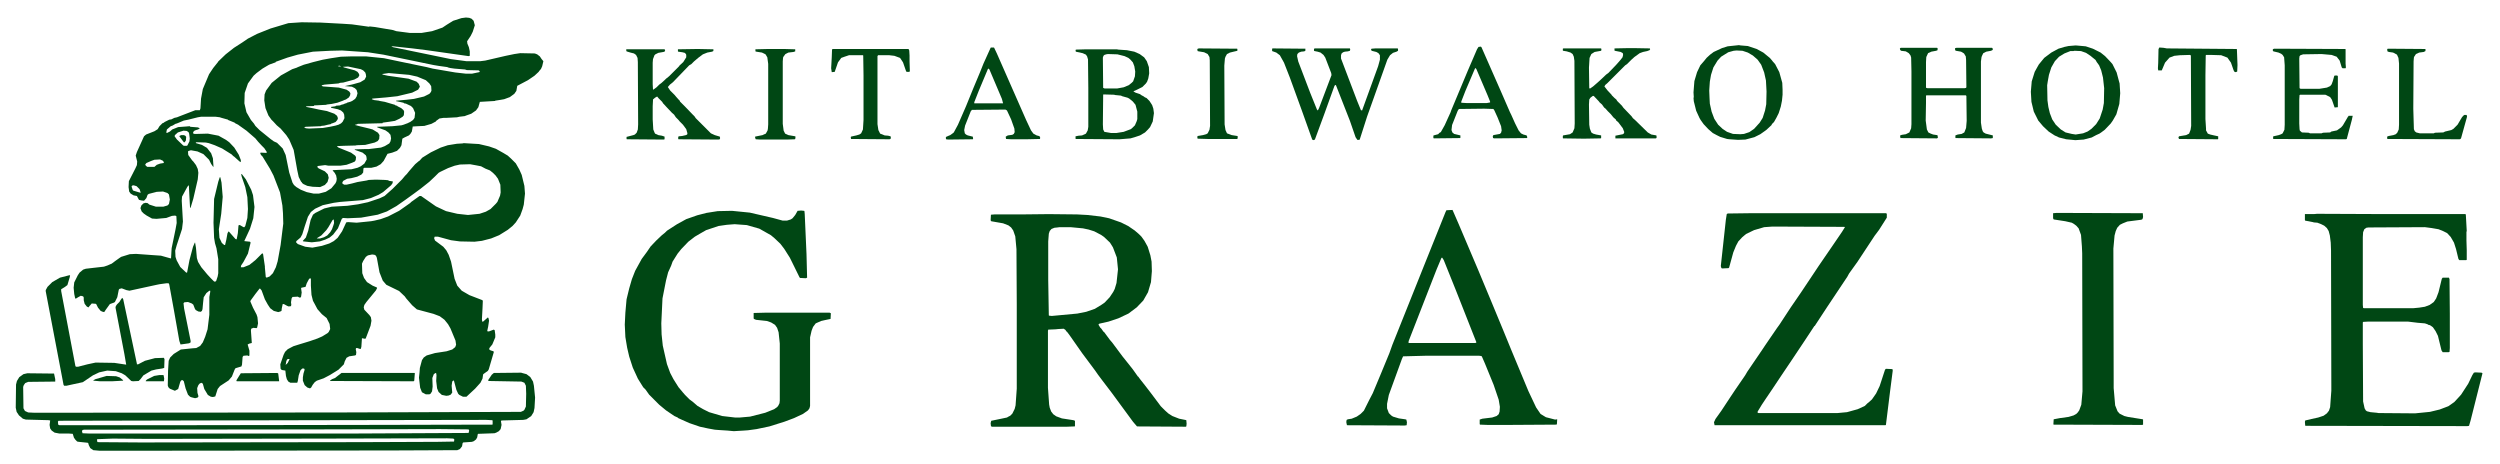 <?xml version="1.0" encoding="utf-8"?>
<!-- Generator: Adobe Illustrator 27.8.1, SVG Export Plug-In . SVG Version: 6.00 Build 0)  -->
<svg version="1.1" id="レイヤー_1" xmlns="http://www.w3.org/2000/svg" xmlns:xlink="http://www.w3.org/1999/xlink" x="0px"
	 y="0px" viewBox="0 0 841.9 156.3" style="enable-background:new 0 0 841.9 156.3;" xml:space="preserve">
<style type="text/css">
	.st0{fill:#004714;}
</style>
<g>
	<g>
		<polygon class="st0" points="62.4,45.7 62.7,46.1 62.6,47.3 62.2,47.9 61.9,47.9 60.4,45.9 60.4,45.8 61,45.5 61.9,45.5 
			62.4,45.7 		"/>
		<polygon class="st0" points="23.5,93.3 22.7,96 21.9,96.6 20.6,97.4 20.6,98 25.4,123.3 25.6,123.5 26.3,123.5 29.4,122.7 
			32.2,122.1 38.5,122.2 42.5,122.8 41.9,119.3 38.9,103.6 39,103.1 39.4,102.5 40.2,101.7 40.9,100.6 41.2,100.3 41.5,100.8 
			46.1,122.5 46.1,122.7 46.5,122.7 48.8,121.5 52.2,120.6 55.2,120.5 55.4,121 55.3,123.9 54.6,124.1 52.6,124.4 51,124.8 
			48.3,126.4 47.3,127.7 46.8,128.2 46.7,128.3 44.8,128.4 44.2,128.3 42.2,126.4 41,125.7 39,125 36.1,124.8 33.4,125.4 
			31.3,126.4 27.9,128.7 24.2,129.5 22.4,129.9 21.6,129.9 21.4,129.6 15.4,98.1 15.4,97.7 16,96.6 17.6,95 20.2,93.5 23.3,92.7 
			23.6,92.7 23.5,93.3 		"/>
		<polygon class="st0" points="93.6,125.7 93.7,125.8 94,128.3 94,128.4 90.6,128.4 81.8,128.4 79.7,128.4 79.6,128.1 80.4,126.8 
			81.1,125.7 93.3,125.6 93.6,125.7 		"/>
		<polygon class="st0" points="139.7,125.7 139.5,128.2 139.3,128.4 111.2,128.3 111.1,128.2 111.8,127.7 112.8,127.3 115,125.6 
			139.6,125.6 139.7,125.7 		"/>
		<polygon class="st0" points="55.1,126.4 55.3,127.5 55.2,128.4 49.1,128.4 49.1,128.2 49.5,127.8 51.9,126.6 53.7,126.3 55,126.3 
			55.1,126.4 		"/>
		<polygon class="st0" points="39.1,126.7 40.3,127.1 41.3,127.9 41.5,128.1 41.4,128.2 37.7,128.4 33.7,128.4 31.5,128.2 
			31.4,128.1 32.1,127.7 35.9,126.6 39.1,126.7 		"/>
		<path class="st0" d="M179.8,129.9l-0.3-1.4l-0.9-1.5l-1.3-1l-1.5-0.4l-0.3-0.1l-9.2,0.1l-0.7,0.6l-1.2,1.8l0.1,0.3l11.1,0.2l1,0.4
			l0.5,1l0.1,2.7l-0.1,4.3l-0.5,1.1l-0.3,0.3l-0.9,0.4l-61.4,0.2h-1.3l-101,0.1l-2.2-0.1l-1.1-0.5l-0.5-0.9l-0.1-7.2l0.2-0.6
			l0.5-0.7l1-0.4l9.1-0.1l0-0.8l-0.4-1.9l-9-0.1L7.9,126l-1.4,1l-0.8,1.3l-0.3,1.2l-0.1,7.8l0.3,1.4l0.8,1.2l1.3,1.1l1,0.3l7.6,0.2
			l0.6,0.1l-0.2,1.5l0.2,1.2l0.5,0.7l1,0.7L20,146l3.2,0l1.3,0.1l0.4,1.3l0.5,0.7l0.6,0.6l0.6,0.1l2.9,0.3l0.2,0.1l0.2,0.7l0.5,1
			l1,0.7l2.2,0.2l4.9,0l93.6-0.1l21.9-0.1l0.9-0.4l0.7-0.9l0.2-1.1l0.2-0.2l2.9-0.2l0.6-0.2l0.8-0.6l0.4-0.7l0.2-1.1l0.1-0.1
			l5.5-0.2l0.6-0.2l0.9-0.5l0.6-0.7l0.3-1.4l-0.2-1.3l0.2-0.2l7.3-0.2l1.1-0.2l1.6-1.1l0.8-1.3l0.3-1.4l0.2-3.5L179.8,129.9z
			 M152.9,148.7l-5.9,0.1h-1l-25.2,0.1h-1.7L47.3,149l-14.4-0.1l-0.2-0.3l0-0.7l5.3-0.2l12,0.1l59.5-0.1l41.1-0.1l2.1,0.1l0.3,0.3
			L152.9,148.7z M157.8,145.8l-39.9,0.2h-1.6L30.1,146l-2.3-0.1l-0.2-0.7l0.2-0.4l0.5-0.1l78.1-0.1l41.8-0.1l9.6,0.1l0.2,0.4
			L157.8,145.8z M165.8,143l-46,0.1h-1.6l-65.1,0.1H20l-0.4-0.2l-0.1-1l0.2-0.3l88.2-0.2l55.8-0.1l2,0.1l0.2,0.1l0,1.3L165.8,143z"
			/>
		<path class="st0" d="M182.4,19.9l-0.6-0.9l-0.9-0.7l-0.8-0.3l-4.9-0.1l-2,0.3l-2.9,0.6l-6.9,1.6l-1.6,0.2H157l-5.2-0.7l-19.4-4
			l-0.5-0.2l0-0.1l0.5,0l6.5,0.7l4.8,0.6l14.1,2l0.4-0.1v-1.5l-0.3-1.4l-0.5-1.2l-0.1-0.8l1.2-1.8l0.7-1.4l0.7-2.2l-0.4-1.5
			l-0.7-0.7l-0.8-0.3l-1.1-0.1l-1.5,0.2l-2.8,0.9l-2.1,1.3l-1.5,1l-3.5,1.2l-3.6,0.6h-3.8l-4.6-0.6l-1.3-0.4l-5.9-1l-1.8-0.2
			L124.2,9l-2.1-0.3l-3.6-0.5L115.4,8l-7.5-0.4l-6.3-0.1l-4.5,0.3l-6,1.8l-4.5,1.8L83.5,13l-1.9,1.3l-2.8,1.8L76,18.3l-2.5,2.4
			l-0.1,0.2l-1.6,2L70.4,25l-2.1,5l-0.6,3.2l-0.2,3.3l-0.2,0.6l-1.5,0l-5.2,2l-0.5,0.2l-0.5,0.2l-0.9,0.2l-0.4,0.2l-0.6,0.3
			l-0.7,0.1l-1.6,0.8l-0.2,0.2l-0.5,0.2l-0.5,0.5l-0.5,0.5l-0.6,1L52,44.2l-2.8,1.1l-0.7,0.6l-2.4,5.3l-0.4,1.2l0.5,2l-0.1,1.2
			l-0.5,1.1L43.4,61l-0.1,2l0.2,1.5l0.5,0.7l1,0.6l1.1,0.2l0.7,1.3l0.8,0.2l0.9,0.1l0.2-0.2l0.6-0.7l0.4-1.1l0.4-0.3l2.7-0.7
			l2.1-0.1l1.5,0.5l0.5,0.5l0.3,1.7l-0.3,1.5l-0.5,0.5L55,69.6h-2.5l-2.2-0.7l-0.6-0.5L49,68.3l-0.7,0.2l-0.7,0.7l-0.3,0.9l0.4,1.1
			l0.7,0.7l1,0.7l1.8,1l1.5,0.1l3.3-0.3l1.9-0.7l1.1-0.1l0.4,0.2l0.1,2.3l-0.4,2.2l-1.3,6.3l-0.2,3.4L57.4,87l-3.2-0.9l-2.9-0.2
			l-5.5-0.4l-2.1,0.1l-2.9,0.9l-0.6,0.4l-1.4,1l-1.2,0.9l-0.5,0.2l-0.9,0.4L35,89.8l-4.4,0.5l-1.7,0.2L28,90.8l-1.2,1l-0.6,0.9
			L25,95.1l-0.2,1.8L25,99l0.3,1.4l0.2,0.2l0.8-0.5l0.9-0.5l0.8,0.2l0.2,0.4l0,0.9l0.3,1.2l0.7,0.9l0.5,0.3l0.1,0l0.4-0.5l0.7-0.8
			l1.3,0.1l0.2,0.1l0.6,1.2l0.9,1.1l0.7,0.3l0.5,0.1l0.6-0.9l1.3-1.8l1.4-0.5l0.3-0.2l0.8-1.6l0.5-2.5l0.2-0.3l0.8-0.2l1.6,0.6
			l1,0.2l9.2-2l1-0.2l2.2-0.3l0.8,0l0.2,0.4l1.6,8.8l1.8,10.2l0.4,1.2l0.8-0.1l2.1-0.3l0.5-0.3l0-0.5L62,103.9l-0.2-1.8l0.3-0.3
			l1.2-0.1l1.3,0.5l0.5,0.4l0.5,1.3l0.3,0.5l0.9,0.5l0.8,0.1l0.4-0.3l0.2-0.6l0.2-2.2l0.2-1.8l0.9-1.4l1-0.8l0.3,0l0,0.4l-0.3,1.7
			l0,6l-0.6,4.9l-0.8,2.5l-0.8,1.9l-0.9,1.2l-1.3,0.7l-1.3,0.1l-3.9,0.4l-2.4,1.5l-1.2,1.2l-0.5,1.1l-0.2,3.3l-0.1,5l0.2,0.6
			l0.5,0.5l1.7,0.7L60,131l0.7-2.4l0.3-0.5l0.5-0.1l0.4,0.4l0.6,2.4l0.8,2.1l0.7,0.7l0.5,0.2l1.2,0.3l0.8-0.2l0.3-0.3l0-0.3l-0.3-1
			l-0.1-1.6l0.4-1l0.4-0.5l0.6-0.3l0.5,0.3l0.5,1.8L70,133l1,0.6l0.7,0.1l0.8-0.2l0.8-2.5l0.8-1l2.9-1.9l1.1-1.3l0.9-2.3l0.3-0.5
			l2-0.6l0.2-0.6l0.2-2.6l0.3-0.4l1.3-0.1l0.5,0.2l0.2-0.2l0-1.6l-0.4-1.4l-0.2-0.7l0.6-0.3l0.8-0.2l-0.3-4.2l0.1-0.6l0.7-0.3
			l1.1,0.1l0.2-0.2l0.3-1.4l-0.2-2.1l-0.3-0.9l-1.2-2.3l-0.9-2.1l0.1-0.3L86,99l1.4-1.8h0.2l0.5,0.6l1.1,3l1,1.8l0.8,1.2l1.2,0.9
			l1.5,0.4l0.7-0.2l0.4-0.2l0.1-0.9l0.3-1.4h0.4l1.1,0.6l0.5,0.2l0.8-0.1l0.1-0.5l-0.1-0.8l0.2-1.3l0.3-0.5l1.8-0.1l0.5,0.3l0.4,0
			l0.2-0.3l0.2-1.4l-0.2-1.4l0.1-0.2l1.4-0.3l0.4-1.2l0.8-1.5l0.4-0.2l0.2,0.2l0,2.3l0.2,3.1l0.5,2l0.6,1.1l0.9,1.7l1.5,1.7l1.6,1.3
			l1,2l0.2,1.7l-0.5,1l-0.4,0.4l-1.8,1.1l-1.6,0.7l-2.6,0.9l-3.6,1.1l-1.9,0.6l-1.9,1l-0.9,0.9l-0.5,1l-1.1,3.2l0.1,1.5l0.4,0.4
			l1.2,0.2l0.2,1.8l0.3,1.1l0.5,0.8l0.7,0.4l2.3,0l0.2-0.6l0.3-1.9l0.6-1.7l0.6-0.6l0.6,0l0.2,0.4l-0.4,1.3l-0.2,1.3v1.1l0.6,1.5
			l0.9,0.8l0.9,0.3l0.4-0.3l0.5-0.9l0.7-0.9l0.7-0.5l2.3-0.8l2.1-1.1l2.9-1.8l1.8-1.8l0.3-1l0.6-1.2l0.9-0.5l2-0.3l0.3-0.2l0.1-0.9
			l-0.2-1.1l0.2-0.3l0.3,0l0.9,0.3l0.3,0l0.2-0.7l0.2-2.9l1.1,0.2l0.2-0.2l1.6-4.2l0.3-1.7l-0.2-1.2l-0.5-0.7l-1.7-1.8l-0.2-0.8
			l0.2-0.8l0.7-1l3.2-3.9l0.4-0.8l-0.1-0.2l-1.4-0.6l-1.9-1.2l-1-1.4L122,92l-0.1-3.2l0.4-0.9l0.9-1.4l0.7-0.5l1.4-0.3l0.8,0.1
			l0.5,0.3l0.3,0.7l0.9,4.9l1.1,2.8l1.2,1.4l4.3,2.1l1.9,1.8l0.5,0.7l2,2.3l1.6,1.4l5.6,1.5l2.1,0.8l1.6,1.2l1.2,1.5l0.8,1.4
			l1.7,4.1l0.2,1.4l-0.3,0.8l-1,0.8l-1.9,0.6l-3.9,0.6l-2.8,0.8l-1,0.7l-0.6,0.9l-0.7,2.6l-0.1,1.4l-0.2,1.9l0.4,3.4l0.6,1.5
			l1.3,0.7h1.2l0.4-0.2l0.5-0.8l0.2-1.6l-0.1-2.9l0.5-1.3l0.6-0.4l0.2,0.1l0.1,0.7l-0.1,1.9l0.3,2.5l0.5,1.2l1.1,1l1.5,0.3l0.8-0.1
			l0.7-0.3l0.5-0.7l-0.2-2.3l0.2-1.4l0.4-0.4l0.2,0.2l0.8,3l0.6,1.3l0.4,0.4l1.2,0.6h1.2l2.9-2.7l1.8-2l0.7-1.4l0.2-1.4l0.2-0.2
			l1.4-1l0.3-0.5l1.7-5.8l-0.1-0.3l-1-0.3l-0.5-0.4l0.2-0.5l0.9-1.1l1-2.4l0-0.9l-0.2-1.5l-0.3-0.2l-1.6,0.6l-0.5,0l-0.1-0.2
			l0.3-1.4l0.3-2l-0.2-0.9l-0.2-0.2l-1.6,1.4l-0.3,0l-0.1-0.8l0.2-3.7l0.1-2.4l-0.1-0.3l-4.4-1.7l-2.6-1.5l-1.5-1.7l-0.9-2.3
			l-1.2-5.8l-0.8-2.3l-0.8-1.5l-1-1.2l-2.8-2.1l-0.3-0.8l0.2-0.5l1.1,0l4.4,1.2l3,0.4l4.9,0.1l2.5-0.3l3.1-0.8l2.7-1.1l2.9-1.8
			l1.6-1.3l1.1-1.2l1.5-2.3l0.8-2.2l0.4-1.5l0.4-3.7l-0.2-2.6l-0.9-3.7l-0.8-1.8l-1.2-2.1l-1.6-1.6l-1.1-1l-1.5-0.9l-2.5-1.4
			l-2.3-0.8l-3.4-0.8l-5.1-0.3l-0.5,0.1l-1.8,0.1l-3.1,0.5l-2.4,0.8l-3.3,1.6l-2.9,1.8l-0.9,1l-0.2,0.1l-1.3,1.1l-2,2.3l-0.8,1
			l-0.6,0.6l-1,1.2l-3.2,3.2l-2.7,2.4l-1.7,0.8l-3.9,1.3l-3.3,0.7l-3.6,0.5l-5.3,0.3l-2.5,0.6l-3,1.5l-0.8,0.6l-0.8,1.8l-0.8,3.6
			L103,80l-1,1.1l0,0.1l0.2,0.1l2.8,0.3l2.7-0.3l1.8-0.6L111,80l1.2-1l1.6-2.1l1.3-3.2l0.4-0.3l1.6,0.1l4.5-0.2l5.6-1l3.1-1.1
			l3.2-1.8l3-2.1l2.9-2.1l2.3-1.7l2.9-2.3l0.1-0.1l1.8-1.7l1.2-1.2l0.5-0.3l2.7-1.3l2.2-0.8l1.8-0.4l3.4-0.1l2.2,0.4L162,56l1.5,0.8
			l1.5,0.6l1,0.8l0.9,0.9l0.8,1.1l0.8,2l0.1,2.6l-0.2,1.1l-0.9,2.1l-0.5,0.6l-1.8,1.8l-1.6,0.9l-2.1,0.7l-3.9,0.4l-3.6-0.4l-3.8-0.9
			l-3.4-1.6l-5-3.5h-0.5l-2.8,2l-0.4,0.4l-3.7,2.6l-3.7,1.9l-2.5,0.9l-2.1,0.5l-1.1,0.2l-4.9,0.5l-2.9-0.2l-0.6,0.1l-1.4,3l-1.5,2.2
			l-1.3,1.1l-1.5,0.8l-2.5,0.8l-3.2,0.6l-2.4-0.3l-2.5-0.9l-0.6-0.6l0.1-0.4l1.4-1.2l0.6-1.1l0.8-2.6l1.1-3.3l1-1.6l1.4-1.1l2.6-1.2
			l3.7-0.8l2.2-0.3l7.6-0.6l2.7-0.7l2.6-1.1l1.5-0.9l2.7-2.3l0.5-0.7l0.1-0.6l-1.3-0.2l-0.3-0.2l-1-0.1l-2.8-0.1h-0.5l-2.2,0.1
			l-0.8,0.2l-3,0.5l-1.9,0.5l-1.8,0.4h-0.8l-0.6-0.4v-0.4l0.3-0.5l1.3-0.7l1.4-0.2l2-0.5l1.4-0.7l0.6-0.7l0.1-1.4l0.3-0.2h2.4
			l1.7-0.4l1.4-0.8l1-1.1l1.3-2.4l1.6-0.4l1.6-0.6l1-1l0.5-0.9l0.3-2.2l0.7-0.4l1.5-0.7l0.5-0.5l0.5-0.8l0.3-1.7l1.7-0.1l2.2-0.1
			l2.4-0.7l1.5-0.8l0.1-0.2l1.1-0.8l1.3-0.2h0.8l3.8-0.2l0.9-0.2l1.7-0.2l0.5-0.2l1.7-0.6l1.6-1.1l0.8-1.1l0.5-1.8l5.1-0.3l0.1-0.1
			l1.9-0.3l1.1-0.2l1.9-0.7l1.5-1.1l0.7-1l0.3-1.7l3.6-1.9l2.2-1.5l1.4-1.3l0.2-0.3l0.6-0.7l0.4-0.9l0.4-1.7L182.4,19.9z M46.9,64.8
			l-2-0.6L44.7,64l-0.4-1.2l0.2-0.3l0.5-0.1l1,0.3l1,1l0.4,1.2L46.9,64.8z M55.1,54.9l-1.2,0.2l-1.1,0.4L52,56.2h-2.4l-0.5-0.4
			l-0.2-0.4l0.4-0.5l1.6-0.7l1.1-0.4l1.9-0.1l0.9,0.4l0.4,0.5L55.1,54.9z M96.9,122.2l-0.7,0.7l0.2-1.2l0.2-0.5l0.3-0.3l0.6,0l0,0.1
			L96.9,122.2z M112.3,75.8l-0.5,1.4l-0.6,1l-1,1.1l-1.1,0.6l-1.3,0.4h-1.1l0.2-0.2l1.3-0.8l1.7-1.8l0.7-1l1.4-2.4l0.4-0.2l0.1,1.2
			L112.3,75.8z M58.8,45.9l0.1-0.4l1-0.9l1.6-0.5l0.3-0.1l1.1,0.1l0.6,0.4l0.2,0.5l0.2,1.6l-0.1,1l-0.7,1.4l-0.2,0.1h-1l-0.3-0.2
			l-2-1.9L58.8,45.9z M94.5,82.5l-1,5.5l-0.6,2l-1,2l-1.1,1.1l-1,0.4l-0.3-0.2l-0.3-3.2l0-0.4l-0.6-4.1l-0.2-0.3l-0.2,0.1l-2.2,2.2
			L84,89.2l-0.5,0.2L82,90L81.1,90l0.1-0.6l0.8-1.2l1.5-2.8l0.9-3.7l-0.2-0.3l-1.9-0.2l0-0.1l0.7-1.5l1.2-2.6l1.1-3.5l0.4-3.8
			l-0.5-4l-0.6-1.8l-1.8-3.5l-1.3-1.7l-0.3-0.1l0,0l0.2,0.9l1.2,3.5l0.7,3.4l0.2,4l-0.2,3l-0.7,2.7l-0.3,0.4L82,76.5l-1.2-0.7
			l-0.4,0l-0.1,0.3l-0.2,2.4l-0.4,2.1l-0.4-0.1l-2.2-2.5L76.9,78l-0.3,0.6l-0.4,2.2l-0.4,1.7h-0.3l-0.8-0.7l-0.8-1.7l-0.2-2.9
			l0.8-5.2l0.5-5.7l-0.4-4.8l-0.4-1.8l-0.1,0L74,59.7l-0.5,1.5L72.1,67l-0.2,8l0.2,5.1l0.3,1.8l0.5,1.7l0.6,3.7v0.9L73.5,92
			l-0.2,1.1l-0.5,1.5l-0.4,0.3L72,94.7l-1-1l-1.2-1.3l-2-2.4l-1.1-1.8l-0.4-1.3l-0.3-3.4l-0.3-1.8h-0.1l-0.6,1.4l-1.2,4.5l-0.8,4.2
			l-0.3,0l-2-1.9l-1.2-2.2l-0.4-1.2l-0.1-2.1l0.5-1.8l1.8-5.5l0.3-2.5l-0.4-7l0.1-1.4l1.8-3.3l0.4-0.5l0.1,0.1l0.2,3.9L64,70
			l0.2-0.1l0.9-3l1.5-6.5l0.2-2.2l-0.2-1.3L66,55.6l-0.9-1.2L64.7,54l-1.3-1.8L63.3,51l0.3-0.2l0.7-0.2l2.2,0.4l2,0.9l1.9,1.9
			l0.7,1.4l0.7,1l0.1-0.1l-0.2-2.8l-0.6-1.7l-1.4-1.8l-1.7-1l-2-0.6l-0.1-0.2h0.1l0.1-0.1l3.2,0.1l1,0.2l2,0.7l2.5,1.1l3.2,2
			l0.6,0.6l0.2,0.1l1.9,1.7l0.4,0.2l0-0.7l-0.7-1.8l-1.5-2.4l-1.7-1.8l-1.1-0.8l-2.5-1.4L70,45l-3.7,0.1h-0.8L65,44.9l0.1-0.5
			l0.4-0.4l0.5-0.2l0.7-0.2l0.5-0.3l0-0.2h-0.1l-0.5-0.2l-2.5-0.2l-0.2-0.2l-1.2,0.1L60,42.8l-2,0.8l-0.8,0.7l-1,0.5l-0.2-0.2l0.2-1
			l1.3-1.1l0.6-0.2l1-0.6l0.4-0.1l0.5-0.2l1.9-0.8l1.5-0.3l3.2-0.8l1.2-0.2l4.7,0l1.6,0.2l0.2,0.1l2.5,0.7l0,0.1l2.2,0.9l0.2,0.2
			l1,0.5l0.4,0.3l2.4,1.7l3,2.6l0.9,1.1l1.3,1.4l0.8,0.8l0.8,1.2l0,0.4l-1.9-0.1l-0.3,0.1l0.3,0.7l0.5,0.5l2.5,4.1l1.2,2.3l2.2,5.7
			l0.8,4.4l0.2,2.6l0.1,3.5L94.5,82.5z M161.4,24.3l-0.5,0.1l-1.9,0.4h-2.2l-3.5-0.4l-7.6-1.3l-0.8-0.2l-1.2-0.3l-8.7-1.8l-5.7-1.2
			l-5.9-0.6h-4.9l-0.5,0l-3.2,0.1l-3.3,0.5l-2.8,0.5l-3.2,0.8l-3.2,0.9l-2,0.8l-0.4,0.2l-1.5,0.5l-3.8,2.1l-3.1,2.5l-1.9,2.6
			l-0.5,1.3L89,33.8l0.4,2.6l1,2.5l1,1.4l0.7,0.7l1.1,1.2l1.3,1.1l1.9,2.2l1,1.5l1.5,3.5l1.2,6.8l0.5,2.3l0.8,1.6l0.2,0.1l0.1,0.3
			l0.5,0.4l1.3,0.6l1.8,0.3l2.5,0.1l1.6-0.7l0.9-1l0.4-1.4l-0.3-1.2l-1-1l-2.1-1l-0.4-0.4l0-0.3l0.2-0.1l2.4-0.3l1.1,0.2h4l2.1-0.3
			l1.9-0.7l0.9-0.4l0.3-0.5l0.1-1l-0.3-0.5l-1.4-1l-4.2-1.7l-0.5-0.4l0.1-0.1l2.2-0.1l3.9-0.1l0.5-0.1l2.8-0.1l3.2-0.8l1-0.5
			l0.5-0.7l0.1-1.3l-0.5-0.8l-1.8-1.1l-1.1-0.3l-3.3-0.8l-1.5-0.4V42l0.5-0.1l0.4-0.2l8.3-0.2l0.1-0.2l2.2-0.3l1.9-0.3l1.5-0.7
			l1.1-0.7l0.4-0.5l0.1-1.2l-0.2-0.5l-0.8-0.7l-1.2-0.6l-0.2-0.2l-0.5-0.1l-0.2-0.2l-3.4-1l-1.7-0.3l-0.3-0.1l-1.6-0.2l-0.8-0.3
			l0.2-0.2l4.7-0.4l3.7-0.4l5-1.2l2-1l0.6-1l-0.4-1l-0.7-0.7l-2.7-1l-7-1l-1.8-0.4v-0.2h0.1l2-0.3l6.9,0.6l2.7,0.6l2.9,1.2l1.2,1.1
			l0.6,0.9l0.1,1.5l-0.2,0.5l-0.5,0.6l-1.8,0.9l-3.4,0.8l-2.6,0.3l-3.4,0.3v0.2h0.2l2.3,0.5l0.2,0.2l0.6,0.1l1.7,0.8l0.7,0.7
			l0.7,1.6l-0.2,1.7l-0.5,0.7l-1,0.7l-0.5,0.2l-0.1,0.1l-1.6,0.6l-0.7,0.2l-3,0.3l-5.2,0.2v0.1l0.1,0.1l2.7,1l1,0.7l0.7,0.8l0.2,1.2
			l-0.2,1l-0.4,0.7l-1.5,0.9l-1.3,0.5l-4.1,0.5H123l-3.6,0.1l0.2,0.2l2.5,0.9l1.1,0.9l0.2,0.5l0.1,0.9l-0.8,1.4l-1.2,0.9l-1.1,0.5
			l-2,0.5l-6.2,0.3l-0.2,0.1l0.7,0.8l0.5,0.9l0.2,1.1l-0.1,0.8l-0.3,0.7l-1.4,1.7l-1.9,1.2l-2.3,0.6h-1.8l-2.3-0.5l-2-0.8l-1.5-0.9
			L99,62.3l-0.5-0.8l-1.1-3.4l-1.2-5.9L95.2,50l-1.9-1.9l-1.1-0.5l-1.1-0.8l-3.7-3L86,42.4l-0.5-0.8l-1-1.2L83,37.8l-0.7-3l0.1-3.5
			l1.1-3.2l1.9-2.6l1-0.9l2-1.5l2.2-1.3l0.5-0.2l1.7-0.6l0.1-0.2l3.9-1.4l3.5-1l5.1-1l5.7-0.3l4.1-0.1l8.7,0.6l5.2,0.8l16.9,3.5
			l1.8,0.3l2.9,0.4l0.1,0.1l0.8,0.2l1.4,0.2l3.6,0.3l0.6,0.2l4,0.1l0.4,0.3L161.4,24.3z M118.5,29.2l1,0.5l0.6,0.6l0.3,1.1l-0.3,1.1
			l-0.5,0.8l-1,0.7l-0.7,0.3l-1.1,0.3l0,0.1l-0.7,0.2l-0.4,0.2l-0.8,0.2l-0.4,0.2l-1.3,0.1l-0.3,0.2l-1.4,0.2l0,0.3l2.3,0.5l1,0.4
			l0.8,0.7l0.3,0.7l0.1,1.2l-0.6,1.2l-0.6,0.6l-0.5,0.2l0,0.1l-1.3,0.4l-1.9,0.4l-2.4,0.4l-4.6,0.2l-1.1-0.1l-0.6-0.3l0.5-0.2
			l5.2-0.2l0.1-0.1l1-0.1l1.2-0.3l1-0.2l0.2-0.2l0.4-0.1l1-0.4l0.6-0.7l0.2-0.6l-0.3-0.8l-0.9-0.7l-2.5-0.9l-2.7-0.5l-0.9-0.2
			l-0.9-0.2l-2.5-0.5l0-0.1l0.1-0.1l2.5-0.1l0.1-0.2l4.1-0.2l0.1-0.1l1.7-0.2l1.9-0.4l1.9-0.7l0.4-0.2l0.6-0.2l1-0.7l0.4-0.7
			l0.1-0.7l-0.4-0.6l-0.9-0.6l-2.6-0.7l-5.4-0.4l-0.4-0.3l0.1-0.1l0.9-0.2l4.7-0.4l0.5-0.2l1.1-0.1l3.7-1l1.3-0.7l0.4-0.7l-0.1-0.5
			l-0.5-0.7l-0.9-0.5l-3.7-1l-0.3-0.2l1.7-0.1l4.3,0.9l0.8,0.4l0.7,0.7l0.2,0.6l0.1,0.8l-0.5,1l-1.5,0.9l-2.5,0.7l-2.7,0.6
			L118.5,29.2z M113.8,22.3L113.8,22.3l0.4-0.2l0.6,0.2l-0.2,0.1L113.8,22.3z"/>
	</g>
	<g>
		<polygon class="st0" points="270.8,71 270.9,71.1 271,72.1 271.6,85.6 271.8,93.5 271.4,93.7 269.4,93.6 269.2,93.3 266,86.8 
			264.1,83.8 262.8,82.1 260.8,80.2 259.6,79.2 255.7,77 251.5,75.8 247.4,75.5 244.8,75.7 242,76.1 237.8,77.5 235.7,78.7 
			234,79.7 231.8,81.4 229.4,83.9 228.2,85.4 226.5,88.1 226,89.5 225,91.7 224.3,94.4 223.1,100.5 222.7,108.9 222.8,112.6 
			223.2,116.4 224.6,122.6 225.7,125.6 226.8,127.7 228.5,130.4 230,132.2 230.7,133 232.2,134.5 233.4,135.4 234.9,136.7 
			236.8,137.8 238.8,138.8 243.2,140.1 247.5,140.6 249.2,140.6 252.6,140.3 257.7,139 260.7,137.8 261.7,137.1 262.1,136.6 
			262.5,135.8 262.6,134.9 262.6,115.7 262.2,111.9 261.7,110.4 261,109.4 259.7,108.6 258.3,108.1 254.6,107.7 253.9,107.4 
			253.8,107.2 253.8,105.4 257.6,105.3 258.7,105.3 279.4,105.3 279.8,105.5 279.7,107.4 277.8,107.8 276.5,108.1 274.7,108.9 
			273.8,110.1 273.3,111.4 272.8,113.6 272.8,136.7 272.6,137.5 272.1,138.2 270.4,139.4 267.4,140.8 264.2,142 259.1,143.6 
			254.8,144.5 251.9,144.9 250.5,145 247.1,145.2 245,145 241.9,144.8 240.7,144.7 238.5,144.3 235.7,143.7 232.2,142.5 
			229.5,141.3 228.4,140.8 228.2,140.6 227.1,140.1 224.3,138.2 222,136.3 218.6,132.9 217.4,131.2 216.6,130.4 214.8,127.5 
			213.1,123.8 211.9,120.1 211.2,117.1 210.6,113.5 210.4,109.3 210.6,105.3 211,100.8 211.9,97.1 212.8,94 213.9,91.2 216.1,87.2 
			217.8,84.9 219.1,83 221,81 222.9,79.2 223.9,78.4 224.6,77.7 228,75.5 231.1,73.8 234.8,72.5 237.9,71.7 241.7,71.1 246.5,71 
			252.5,71.6 260.3,73.4 263.6,74.3 265,74.3 266.3,73.9 266.9,73.5 267.8,72.4 268.6,71 269.8,70.9 270.8,71 		"/>
		<polygon class="st0" points="721.6,71.8 721.7,73.1 721.5,73.8 721.1,74 716.4,74.6 714.9,75.2 713.9,75.7 713,76.7 712.5,77.8 
			712.1,79.3 711.7,83.7 711.8,128.8 711.8,130.7 712.3,136.5 713.1,138.5 713.8,139.3 714.2,139.5 715.4,140.1 716.6,140.4 
			721.6,141.2 721.7,141.3 721.7,143 721.4,143.1 691.6,143 691.5,142.9 691.6,141.2 693.7,140.8 696.6,140.4 698.3,139.9 
			699.2,139.4 699.7,138.9 700.2,138.2 700.9,136.3 701.3,131.8 701.2,85.3 701.1,83 700.8,79.1 700,76.9 699.2,76 698.4,75.4 
			697.7,75 695.5,74.5 692.9,74.1 691.6,73.9 691.4,73.5 691.4,71.8 692.6,71.7 721.4,71.8 721.6,71.8 		"/>
		<polygon class="st0" points="594.1,71.8 595.2,71.8 597.3,71.8 635.1,71.8 635.3,71.9 635.4,72 635.4,73.3 632.8,77.4 631.3,79.4 
			625.5,88.2 622.7,92.1 622.1,93.2 618.3,98.9 615.3,103.4 611.3,109.5 611.2,109.7 611,109.8 607.5,115.1 603.5,121.1 600,126.3 
			596.8,131.1 594.7,134.2 593.3,136.3 591.9,138.6 591.9,139 592.2,139.1 618.8,139.1 622,138.8 625.6,137.8 628,136.7 
			628.9,135.8 629.3,135.5 630.4,134.5 631.8,132.5 633,130 634.8,124.5 635.1,124.2 637.3,124.3 637.4,124.8 636.5,131.8 
			635.1,143.1 634.9,143.2 621,143.2 577.5,143.2 577.4,143.2 577.2,142.2 577.7,141.1 579.7,138.3 582.6,133.9 584.4,131.2 
			587.7,126.4 588.4,125.2 593.5,117.7 594.5,116.2 598.4,110.5 599.2,109.4 603,103.6 606.5,98.5 610.3,92.8 612.5,89.5 
			617.3,82.5 620.3,78.1 620.8,77.3 621.3,76.5 621.1,76.4 596.9,76.3 594.1,76.5 590.7,77.5 588,78.8 586.7,79.9 585.4,81.3 
			584.6,82.8 583.7,85 582.3,90.1 582.1,90.3 580,90.4 579.7,90.3 579.5,89.6 581.2,74 581.5,72.1 581.8,71.9 589.5,71.8 
			594.1,71.8 		"/>
		<polygon class="st0" points="779.2,72.1 780.3,72 803.6,72.1 830.3,72.1 830.4,72.4 830.7,77.8 830.6,78.1 830.6,81 830.7,84.2 
			830.7,87.5 830.5,87.6 828.2,87.6 827.9,87.2 827.1,83.9 826.4,81.7 825.3,79.8 824.1,78.5 822.7,77.8 821.2,77.2 818.9,76.8 
			816.6,76.5 797.6,76.6 796.9,76.7 796.2,77.2 795.8,78.2 795.7,79.9 795.7,102.7 795.8,103.7 796.1,103.8 812.6,103.8 
			814.7,103.6 816.6,103.3 818.2,102.7 819.6,101.7 820.4,100.5 821.2,98.4 822.3,93.9 822.6,93.5 824.7,93.5 824.9,94 825,105.6 
			825,117.2 824.9,118.5 824.6,118.6 822.6,118.6 822.2,118 821,113.1 820.2,111.5 819.3,110.2 818.9,109.9 818.3,109.5 
			817.8,109.4 817.5,109.2 816.6,108.9 814.2,108.7 810.9,108.3 797.5,108.3 795.8,108.4 795.7,108.6 795.7,115.7 795.8,135.2 
			796.3,137.5 796.7,138.2 797.1,138.5 798.3,138.8 800.4,139 801,139.1 813.3,139.2 818.3,138.7 821.6,137.9 824.5,136.8 
			826.5,135.4 827.8,134 828.8,132.9 831.2,129.2 832.6,126.3 833.1,125.5 833.6,125.4 835.7,125.5 836,125.7 832,141.6 
			831.5,143.3 831.5,143.4 830.9,143.5 776.4,143.4 776.3,143.3 776.2,142.1 776.3,141.6 778.4,141.1 780.7,140.6 782.5,140 
			783.6,139.2 784.3,138.3 784.7,137.1 784.8,135.7 784.9,134.3 785.1,131.6 785.1,129.9 785,84.4 784.9,81.7 784.6,79.3 
			784.2,77.8 783.6,76.8 782.7,76 781.7,75.5 780.4,75 779.2,74.9 778.9,74.8 776.3,74.3 776.2,74.1 776.2,72.3 776.2,72.1 
			777.6,72.1 779.2,72.1 		"/>
		<path class="st0" d="M399.5,141.5l-0.4-0.1l-2-0.4l-2.3-0.9l-1.4-0.9l-1.1-1l-1.4-1.4l-3.3-4.4l-2-2.6l-1.5-1.9l-0.6-0.8l-0.1-0.2
			l-0.2-0.1l-1.7-2.4l-1.9-2.4l-1.6-2l-3.5-4.7l-0.7-0.8l-2-2.7l-0.2-0.1l-0.7-1l-0.4-0.4l-0.6-1l0.3-0.3l3.1-0.7l3.3-1.1l3.4-1.6
			l2.8-2.1l2.2-2.3l1.6-2.8l1-3.4l0.3-3.7l-0.1-3.2l-0.4-2.1l-0.9-2.9l-1.1-2l-1-1.4l-0.9-0.9l-1.4-1.2l-2.2-1.5l-2.4-1.2l-4-1.4
			l-2.9-0.6l-4.3-0.5l-3.6-0.2l-9.5-0.1l-9.2,0.1h-9.1l-1.2,0.1l-0.1,1.9l0.2,0.3l4,0.7l1.8,0.7l0.9,0.7l0.7,1l0.7,2l0.4,4.3
			l0.1,18.5l0,28.5l-0.4,5.6l-0.3,1.2l-0.8,1.6l-0.7,0.7l-0.6,0.3l-0.5,0.3l-1.9,0.4l-3.4,0.7l-0.2,0.8l0.1,0.9l0.1,0.2l0.3,0.1
			h25.2l2.6-0.1l0.1-0.1l0-1.8l-0.5-0.2l-3.9-0.6l-1.9-0.7l-1-0.7l-0.7-0.9l-0.5-1.3l-0.2-1.1l-0.4-5.6v-19.2l0.1-0.4l2.4-0.1l1-0.1
			l1.8-0.1l0.6,0.4l0.3,0.5l0.2,0.1l0.9,1.2l1.4,2l2.8,4l4.4,5.9l0.9,1.3l1.5,2l3.2,4.2l7.2,9.8l1.3,1.5l16.4,0.1l0.2-0.1l0.1-0.9
			L399.5,141.5z M368.7,104l-2.9,1l-3,0.6l-8.6,0.8l-0.9-0.1l-0.1-0.1L353,94.3v-13l0.2-2.6l0.3-0.9l0.6-0.7l1-0.4l1-0.1l0.7-0.1
			h3.7l4.2,0.4l1.9,0.4l1.9,0.6l2.3,1.2l1,0.7l2,1.9l1,1.6l1.3,3.4l0.4,4l-0.5,4.6l-0.6,2l-0.5,1l-1.2,1.8l-1.7,1.8l-1,0.7
			L368.7,104z"/>
		<path class="st0" d="M523.7,141.3l-3.1-0.8l-1.8-1.1l-1.5-2.2l-2.6-5.5L509,118l-2.7-6.6l-4.1-9.9l-4.5-10.8l-6.5-15.3l-2-4.6
			l-0.1-0.1l-2,0.1l-0.3,0.6l-1.6,4l-5.5,13.7l-6.2,15.5l-4.6,11.5l-1,2.8l-2.8,6.8l-2.8,6.7l-1.2,2.3l-1.8,3.6l-1.1,1.1l-1.3,0.9
			l-1.7,0.7l-1.3,0.2l-0.4,0.2l-0.1,0.5l0,0.4l0.2,0.9l19.4,0.1l0.7-0.1l0.1-1l-0.2-0.9l-0.4-0.1l-2.1-0.3l-2-0.6l-0.6-0.4l-0.8-0.8
			l-0.6-1.6v-1.5l0.6-3l4.4-12.1l0.4-0.9l7.6-0.2l18,0l0.8,0.1l0.2,0.3l1,2.3l2.9,7.1l1.7,5l0.4,2.4l-0.1,1.6l-0.3,0.9l-0.7,0.6
			l-1.5,0.5l-3.3,0.4l-0.9,0.3v1.5l0.1,0.2l2.6,0.1h7.1l15.9-0.1l0.3-0.1l0.1-1.7L523.7,141.3z M496.9,115.5l-0.8,0h-21.6l-0.2-0.1
			l0.1-0.6l6.2-15.9l3.2-8.2l1.6-3.8l0.1-0.1h0.2l0.5,0.8l4.1,10.2l6.9,17.5L496.9,115.5z"/>
	</g>
	<g>
		<polygon class="st0" points="728.6,16.1 729.7,16.3 753.2,16.5 753.3,16.6 753.5,21.9 753.4,24.1 752.9,24.3 752.5,24.2 
			752.2,23.7 751.3,21.1 750.1,19.4 748,18.6 744.7,18.5 742.9,18.5 742.8,18.7 742.7,25.3 742.7,40.1 742.9,43.3 742.9,43.9 
			743.5,45 744.3,45.3 745.6,45.6 747,45.9 747,46.8 746.9,46.9 733.8,46.8 733.6,46.3 733.8,45.9 736.2,45.5 737.2,45 737.7,43.7 
			737.9,42.4 737.8,18.7 737.7,18.6 737.4,18.5 734.1,18.6 732.2,18.8 730.6,19.4 729.1,21.1 728,23.7 727.9,23.7 726.8,23.7 
			726.7,23 726.8,21.2 726.9,16.6 727.1,16.1 727.2,16 728.6,16.1 		"/>
		<polygon class="st0" points="652.3,16.1 652.5,16.2 652.5,16.9 652,17.1 650.4,17.4 649.3,17.9 648.7,19.2 648.6,20.9 648.6,29.5 
			648.7,29.6 649.1,29.7 661.6,29.7 662.1,29.6 662.2,29.3 662.1,20.2 662,19 661.4,18 660.4,17.4 658.7,17.1 658.4,16.9 
			658.4,16.2 658.9,16.1 670.8,16.1 671,16.2 671.1,16.8 670.5,17.1 668.9,17.4 667.9,17.9 667.5,18.7 667.3,19.2 667.1,20.7 
			667.1,41.3 667.4,43.3 667.7,44.2 668,44.6 668.7,45 671.1,45.6 671.1,46.3 671.1,46.5 670.5,46.6 658.6,46.5 658.5,46.4 
			658.5,45.6 659.3,45.3 660.6,45.1 661.5,44.6 662.1,43.1 662.3,40.7 662.2,32.3 662,32.1 660.6,32.1 651.2,32.1 648.7,32.1 
			648.6,32.3 648.6,34.7 648.5,40.6 648.9,43.6 649.4,44.6 650.2,45 651,45.3 652.3,45.5 652.5,45.6 652.6,46.4 652.3,46.6 
			640,46.5 639.9,46 639.9,45.6 640.5,45.4 641.8,45.2 643,44.6 643.6,43.2 643.7,41.8 643.7,24 643.6,19.4 643.4,18.7 642.8,17.9 
			641.8,17.3 640.2,17.1 639.9,16.8 639.8,16.3 640.1,16.1 651.8,16.1 652.3,16.1 		"/>
		<polygon class="st0" points="549.7,16.2 550.1,16.2 555.6,16.3 555.7,16.6 555.5,16.9 554.7,17.2 553.3,17.5 552.2,17.9 
			550.4,19.2 549.4,20.1 547.9,21.6 547.3,22 544.3,25 541.3,28 540.6,28.6 540.3,29.1 541.3,30.4 542.7,31.9 542.8,32.1 543.7,33 
			544.3,33.5 544.6,34 546.2,35.6 546.7,36.3 549.1,38.8 549.4,39.1 549.9,39.8 550.6,40.4 554.9,44.6 556.1,45.3 557.8,45.6 
			557.9,46.2 557.8,46.5 557.6,46.6 544,46.6 544,45.8 544,45.7 546.5,45.2 546.8,45 547,44.5 546.5,43.2 545,41.2 544.2,40.5 
			544.2,40.3 543.3,39.5 542.5,38.5 541.4,37.4 540.7,36.6 540.2,36.2 539.5,35.2 538.7,34.5 538.4,34.1 536.7,32.3 536.4,32.3 
			535.6,32.9 535.2,33.5 535.1,35.2 535.2,42 535.4,43.3 535.9,44.6 536.5,45 537.5,45.3 539.2,45.6 539.2,46.5 539,46.6 
			533.4,46.7 526.4,46.6 526.3,46.5 526.3,45.8 526.4,45.6 528.7,45.2 529.6,44.6 530.2,43.2 530.3,41.6 530.2,20.5 530,19.1 
			529.6,18.2 528.9,17.7 527.6,17.3 526.4,17.1 526.3,17 526.3,16.4 526.5,16.3 539.2,16.3 539.3,16.7 539.2,17.1 537,17.5 
			535.9,18.2 535.3,19.5 535.1,22.8 535.2,29.6 535.3,29.8 535.5,29.8 536.5,29.1 538,27.8 539.1,26.8 540.9,25.1 541.6,24.6 
			544.2,21.9 545.7,20.2 546.4,19.3 546.6,18.5 546.5,17.9 545.8,17.5 543.8,17.1 543.7,17 543.7,16.3 548.5,16.2 549.7,16.2 		"/>
		<polygon class="st0" points="454.6,16.3 454.7,16.7 454.6,17.1 453.9,17.3 452.9,17.4 452.3,17.6 451.8,18 451.6,18.6 451.6,19.7 
			457,33.9 458.3,37.1 458.7,37.2 464.1,22.3 464.7,20.1 464.7,18.6 464.2,17.9 463.5,17.5 461.9,17.1 461.7,16.6 461.9,16.4 
			463.2,16.3 463.4,16.3 470.1,16.3 470.7,16.3 470.8,16.5 470.8,17.1 470.3,17.4 469.1,17.8 468.1,18.6 467.2,20.1 462.4,33.6 
			460.4,39.2 457.9,47 457.7,47.1 457.1,47.1 456.5,46.2 454.6,40.7 449.9,28.7 449.7,28.6 449.4,28.9 445.9,38.6 442.8,47 
			442.3,47.2 441.9,47 438.4,37.2 434.4,26.2 432.4,21.1 431,18.6 429.8,17.7 428.4,17.2 428.4,16.5 428.5,16.3 439.6,16.4 
			439.6,17.1 439.2,17.3 438.2,17.4 437.4,17.7 436.9,18.2 436.8,18.9 437.2,20.7 441.2,31.2 443.5,36.9 443.8,37.2 444.2,36.4 
			448.4,25.3 448.3,24.6 446.3,19.4 445.7,18.5 444.7,17.7 443.7,17.4 442.7,17.2 442.5,17.1 442.5,16.5 442.7,16.3 452.1,16.3 
			454.6,16.3 		"/>
		<polygon class="st0" points="416.6,16.4 416.7,16.5 416.7,17.1 414.2,17.7 413.2,18.2 412.7,19.1 412.5,19.7 412.3,22.1 
			412.4,41.9 412.7,43.8 413.2,44.9 414.8,45.5 416.7,45.8 416.8,45.9 416.8,46.6 416.6,46.8 412.3,46.8 406.7,46.8 403.3,46.7 
			403.2,46.2 403.3,45.8 405.1,45.5 406.2,45.2 406.7,44.9 407.3,43.7 407.5,42.4 407.4,20.3 407.3,19.2 406.7,18.2 405.5,17.6 
			403.7,17.3 403.3,17.2 403.2,16.5 403.7,16.3 416.6,16.4 		"/>
		<polygon class="st0" points="789.8,16.5 789.9,16.6 789.9,18.2 789.9,21.4 790,22.7 789.9,23 788.9,23 788.6,22.7 787.9,20.4 
			786.9,19.1 785.2,18.5 781.8,18.2 775.6,18.3 774.7,18.6 774.4,18.9 774.3,19.7 774.4,29.6 774.5,29.8 774.8,29.9 781.1,29.9 
			783.6,29.5 784.7,29 785.2,28.4 785.6,27.3 786.1,25.5 786.7,25.4 787.2,25.5 787.3,25.7 787.3,36.1 786.2,36.2 785.3,33.6 
			784.7,32.7 783.1,31.9 774.6,31.9 774.4,32 774.3,33.5 774.3,41.6 774.4,43.5 774.5,44 775.2,44.6 777.5,44.7 777.9,44.9 
			781.8,44.9 782.3,44.7 784.7,44.6 785.1,44.3 787,43.9 788.4,42.9 789,42.2 790.7,39.3 790.9,39.1 790.9,39 792.3,39 792,40.4 
			790.4,46.4 790.3,46.8 790,46.9 765.6,46.8 765.5,46.7 765.5,46 765.6,45.9 767.4,45.5 768.4,45.1 768.7,44.9 769.3,43.7 
			769.4,42 769.4,22 769.2,19.3 768.7,18.5 768.2,18.1 767.3,17.7 765.6,17.3 765.4,17.1 765.4,16.6 765.8,16.4 789.8,16.5 		"/>
		<polygon class="st0" points="816.8,16.5 816.8,17.2 816.2,17.5 814.7,17.7 813.6,18.2 813,19.1 812.9,19.4 812.8,20.7 812.7,36.6 
			812.9,43.5 813.2,44.2 813.7,44.6 814.9,44.9 819.6,44.9 820,44.7 822.8,44.6 823.4,44.3 825.5,43.8 826.2,43.4 827.6,42 
			829.2,39.3 829.4,39.2 829.5,39 829.9,38.7 830.6,38.7 830.7,38.8 830.8,39.3 828.8,46.5 828.6,46.8 828.3,46.9 804.1,46.8 
			803.9,46.7 803.9,46 804.4,45.8 806,45.5 806.8,45.2 807.3,44.7 807.8,43.6 807.9,42 807.9,21.4 807.7,19.5 807.2,18.4 
			805.9,17.7 804.5,17.5 804,17.3 803.9,16.6 804.1,16.4 816.8,16.5 		"/>
		<polygon class="st0" points="235.2,16.5 240.1,16.6 240.3,16.7 240.2,17.2 239.8,17.4 238.2,17.7 236.7,18.3 235.1,19.5 
			233.7,20.7 232.8,21.6 232.1,22 226.6,27.7 225.6,28.5 224.9,29.3 225.7,30.5 227.2,32 227.7,32.6 228.5,33.5 228.9,33.9 
			229,34.2 230.7,35.9 233.3,38.6 233.9,39.2 234.3,39.8 239.4,44.9 240.7,45.5 241.7,45.8 242.4,46 242.5,46.5 242.4,46.9 
			241.9,47 228.5,46.9 228.4,46.8 228.4,46.1 228.6,45.9 229.7,45.8 231,45.5 231.4,45.3 231.5,44.9 231.1,43.5 230,42 228.9,40.9 
			228.4,40.3 227.6,39.5 227,38.6 226.3,38 224.6,36.2 223.3,34.8 223,34.3 221.8,33.1 221.3,32.5 220.6,32.9 219.9,33.5 
			219.9,33.8 219.8,35.8 219.8,40.2 220,43.6 220.4,44.6 220.6,45 221.3,45.3 221.7,45.5 222.9,45.7 223.8,46 223.8,46.9 223.5,47 
			211.1,46.9 211,46.8 211,46.1 213.3,45.5 213.8,45.3 214.4,44.7 214.8,43.6 214.9,41.9 214.8,20.9 214.7,19.5 214.2,18.5 
			213.5,18 212.3,17.7 211,17.3 210.9,17 210.9,16.6 223.8,16.6 224,16.9 223.8,17.4 223.4,17.5 221.7,17.8 220.7,18.3 220.4,18.6 
			219.9,19.9 219.8,21.1 219.8,28.4 219.9,30.1 220,30.2 221.1,29.4 222,28.5 222.8,27.9 223.9,26.9 224.3,26.5 225.3,25.7 
			228.7,22.3 228.8,22.1 230.1,20.9 231.1,19.3 231.1,18.5 231,18.2 230.6,17.8 229.8,17.6 228.4,17.4 228.3,17.3 228.3,16.6 
			234.7,16.5 235.2,16.5 		"/>
		<polygon class="st0" points="261.3,16.5 264.2,16.5 267.7,16.6 267.8,16.6 267.8,17.3 267.2,17.5 265.5,17.7 264.5,18.2 263.9,19 
			263.7,19.4 263.6,20.7 263.6,41.7 263.9,44 264.4,45 265.5,45.5 267.8,45.9 267.9,46.1 267.8,46.8 267.7,46.9 264.9,47 256.1,47 
			254.5,46.9 254.3,46.4 254.3,46 256.8,45.5 257.2,45.3 257.9,45 258.5,43.9 258.6,43.3 258.7,41.9 258.7,21.5 258.4,19.3 
			257.8,18.3 256.6,17.7 254.7,17.4 254.4,17.3 254.4,16.6 258.6,16.5 261.3,16.5 		"/>
		<polygon class="st0" points="306,16.6 306.2,17 306.3,18.7 306.3,20.7 306.4,24 306.2,24.2 305.3,24.2 305.1,23.9 304.1,21 
			303.1,19.5 301.2,18.8 299.5,18.6 295.7,18.6 295.5,18.9 295.5,41.8 295.8,43.8 296.4,45 297.2,45.3 297.9,45.6 299.1,45.7 
			299.9,45.9 300,46.3 299.9,46.8 299.5,46.9 286.6,46.8 286.5,46.2 286.6,46 288.4,45.6 289.4,45.3 290,44.9 290.6,43.6 
			290.8,40.4 290.8,25.4 290.7,18.7 290.6,18.6 285.9,18.6 284.4,19.1 283.3,19.5 282.2,21 281.1,24.2 280.1,24.3 279.9,23 
			280.1,19.3 280.2,16.6 280.6,16.5 306,16.5 306,16.6 		"/>
		<path class="st0" d="M713.8,28.1l-0.2-0.7l-0.8-3l-1.4-2.8l-0.6-0.7l-1.9-2l-1.5-1.2l-2.6-1.3l-1.5-0.5l-0.9-0.3l-2.2-0.2
			l-1.2-0.1l-2.4,0.2l-1.4,0.3l-2,0.6l-2.4,1.3l-2.4,1.8l-1.8,2.2l-0.4,0.7l-1,1.8l-1,3.2l-0.3,3.5l0.2,3.4l0.8,3.3l1.5,3l1.6,1.9
			l1.9,1.8l2,1.3l1.5,0.7l2.4,0.6l3.1,0.3l2.8-0.2l2.7-0.7l1.5-0.8l1.1-0.5l0.6-0.4l1.2-0.9l2-2.1l0.7-1l1.2-2.1l1-3.5l0.3-3.6
			L713.8,28.1z M708.5,34.7l-0.4,2.2l-1,3l-1.2,1.9l-1.6,1.6l-1.3,0.9l-1.5,0.6l-2.5,0.4l-1.3-0.2l-2.1-0.5l-1.6-1l-1.7-1.6
			l-1.2-1.8l-0.8-2.1l-0.5-2.1l-0.3-2.2l-0.1-5.1l0.2-1.3l0.4-2.2l0.8-2.5l1.2-2.1l1.4-1.5l1.8-1.1l2-0.8l1,0l0.4-0.1l2.2,0.1
			l1.7,0.6l1.5,1l1.7,1.4l0.4,0.7l0.8,1.1l0.7,1.7l0.6,2.4l0.4,3.6L708.5,34.7z"/>
		<path class="st0" d="M600.2,27.9l-1-3.6l-1.4-2.7l-0.8-0.9l-0.3-0.4l-0.7-0.8l-2.2-1.8l-2.2-1.2l-3-1l-2.4-0.2l-0.6-0.1l-3.8,0.4
			l-1.9,0.6l-2.8,1.3l-1.2,0.9l-1.2,1.1l-0.8,1l-1.3,1.5l-1.1,2.3l-0.9,3l-0.3,3.8l0.1,1.7l-0.1,0.1l0.1,1.2l0.8,3.2l1.1,2.4
			l0.4,0.7l1,1.4l1.6,1.7l1.5,1.3l1.3,0.7l1.2,0.6l2.3,0.7l0.8,0.1l2.9,0.2l2.5-0.1l3-0.8l2-1l1.7-1.2l0.4-0.3l1.7-1.6l0.1-0.3
			l0.7-0.7l0.8-1.4l0.8-1.6l0.7-2.2l0.4-2l0.2-2v-1.7L600.2,27.9z M594.8,35.1l-0.4,2.1l-0.8,2.5l-1,1.6l-1.9,2.1l-1.6,1.1l-1.8,0.6
			l-1.2,0.1l-2.5-0.1l-2-0.7l-1.5-1l-1.5-1.4l-1.3-2l-0.9-2.4l-0.6-2.7l-0.1-1.9l-0.1-2.5l0.2-3l0.4-2.3l0.8-2.5l1.4-2.3l1.2-1.3
			l2.4-1.5l1.8-0.5l1-0.1l2,0.1l1.8,0.6l1.7,1l1.6,1.4l1.2,1.7l1,2.6l0.6,2.7l0.2,3.7L594.8,35.1z"/>
		<path class="st0" d="M514.1,45.6l-1.1-0.3l-0.8-0.4l-0.8-1l-1.2-2.4l-1.3-2.9l-0.4-0.8l-3-6.9l-6.6-15l-0.2-0.2l-0.8,0.1l-0.5,0.8
			l-3.1,7.2l-5.6,13.4l-0.2,0.6l-2,4.4l-1.3,2.3l-0.4,0.2l-0.5,0.5l-1.5,0.4l-0.1,0.1l0,0.8l0.2,0.1l8.8-0.1l0.1-0.1l0-0.8l-2.1-0.5
			l-0.5-0.4l-0.1-0.1l-0.3-0.8l0.2-1.7l1.9-4.8l0.4-0.6l8.5-0.1l3.1,0.1l0.3,0.4l1.1,2.4l1.2,3l0.2,1.4l-0.2,0.8l-0.4,0.4l-2.2,0.4
			l-0.2,0.4l0.1,0.6l0.5,0.1l10.9-0.1l0.1-0.1l0-0.3L514.1,45.6z M501.8,34.5l-1.1,0.2h-6.9l-1.7-0.1l0-0.4l1.4-3.6l3.2-7.5l0.2-0.2
			l0.3,0.4l3.8,8.9l0.8,2L501.8,34.5z"/>
		<path class="st0" d="M350.1,45.9l-0.2-0.1l-0.8-0.2L348,45l-0.8-1.1l-1.6-3.4l-5.9-13.4l-4-9.1l-0.9-1.9l-0.1-0.1l-1,0l-0.1,0.1
			l-2.4,5.3l-1.2,3l-2.3,5.5l-2.4,5.9l-2.7,6.2l-1.4,2.6l-0.5,0.4l-0.7,0.5l-0.5,0.2l-0.9,0.4l-0.1,0.3l0.1,0.5l0.7,0.1l8.3-0.1
			l0.1-0.1l-0.1-0.8l-0.1,0l-1.6-0.4l-0.6-0.3l-0.4-0.4l-0.2-1.1l0.3-1.5l1.9-4.8l0.4-0.5l11.3-0.1l0.5,0.3l1.4,3l1.1,3.1l0.1,1.2
			l-0.3,0.6l-0.5,0.3l-1.5,0.2l-0.7,0.4l0,0.3l0.1,0.5l1.7,0.1h5.2l4.5-0.1l0.1-0.4L350.1,45.9z M337.6,34.8l-9.5,0l0-0.4l1.5-3.8
			l3.1-7.4l0.2-0.1l0.3,0.3l4.2,9.9l0.4,1.5L337.6,34.8z"/>
		<path class="st0" d="M388.4,36.6l-0.4-1.2l-0.9-1.4l-1-1l-0.5-0.2l-0.7-0.5l-0.3-0.1l-0.7-0.5l-1.5-0.5l-0.7-0.4l0.1-0.1l1.1-0.5
			l1.8-0.9l1.2-1.2l0.4-0.6l0.4-1.1l0.3-1.7l-0.1-2.1l-0.7-2l-0.9-1.3l-1.5-1.1l-1.8-0.8l-2.5-0.5l-2.9-0.2l-0.5-0.1l-3.2,0l-3.3,0
			h-3.8l-3.5,0.1l-0.1,0.3l0.1,0.4l2.3,0.5l1.1,0.5l0.4,0.6l0.3,1l0.1,9.6v13.1l-0.2,1.2l-0.6,1.1l-1.3,0.6l-1.2,0.1l-1,0.2l0,0.8
			l0.1,0.1l14.7,0.1l3.7-0.3l1.4-0.4l1.8-0.6l1.7-1l1-1l0.7-0.8l0.9-1.9l0.4-2.8L388.4,36.6z M371.6,18.8l0.3-0.3l0.6-0.2l0.6-0.1
			l3.2,0.1l2.4,0.6l1.3,0.6l0.6,0.5l0.9,1l0.5,1.3l0.3,1.8l-0.1,1.6l-0.6,1.7l-0.5,0.5l-1,0.8l-1.7,0.7l-2.2,0.4H372l-0.5-0.2
			l-0.1-10.2L371.6,18.8z M383,40.1l-0.2,0.7l-0.6,1.4l-0.8,0.8l-0.6,0.5l-2.4,0.9l-2.5,0.4h-1.7l-2.3-0.4l-0.4-0.8l-0.1-1.7l0.1-10
			l0.1-0.1l3.6,0.1l0.3,0.1l2,0.2l0.4,0.2l1.8,0.5l0.6,0.3l0.2,0.2l0.3,0.2l0.7,0.6l0.9,1.1l0.1,0.4l0.5,1.9L383,40.1z"/>
	</g>
</g>
</svg>
